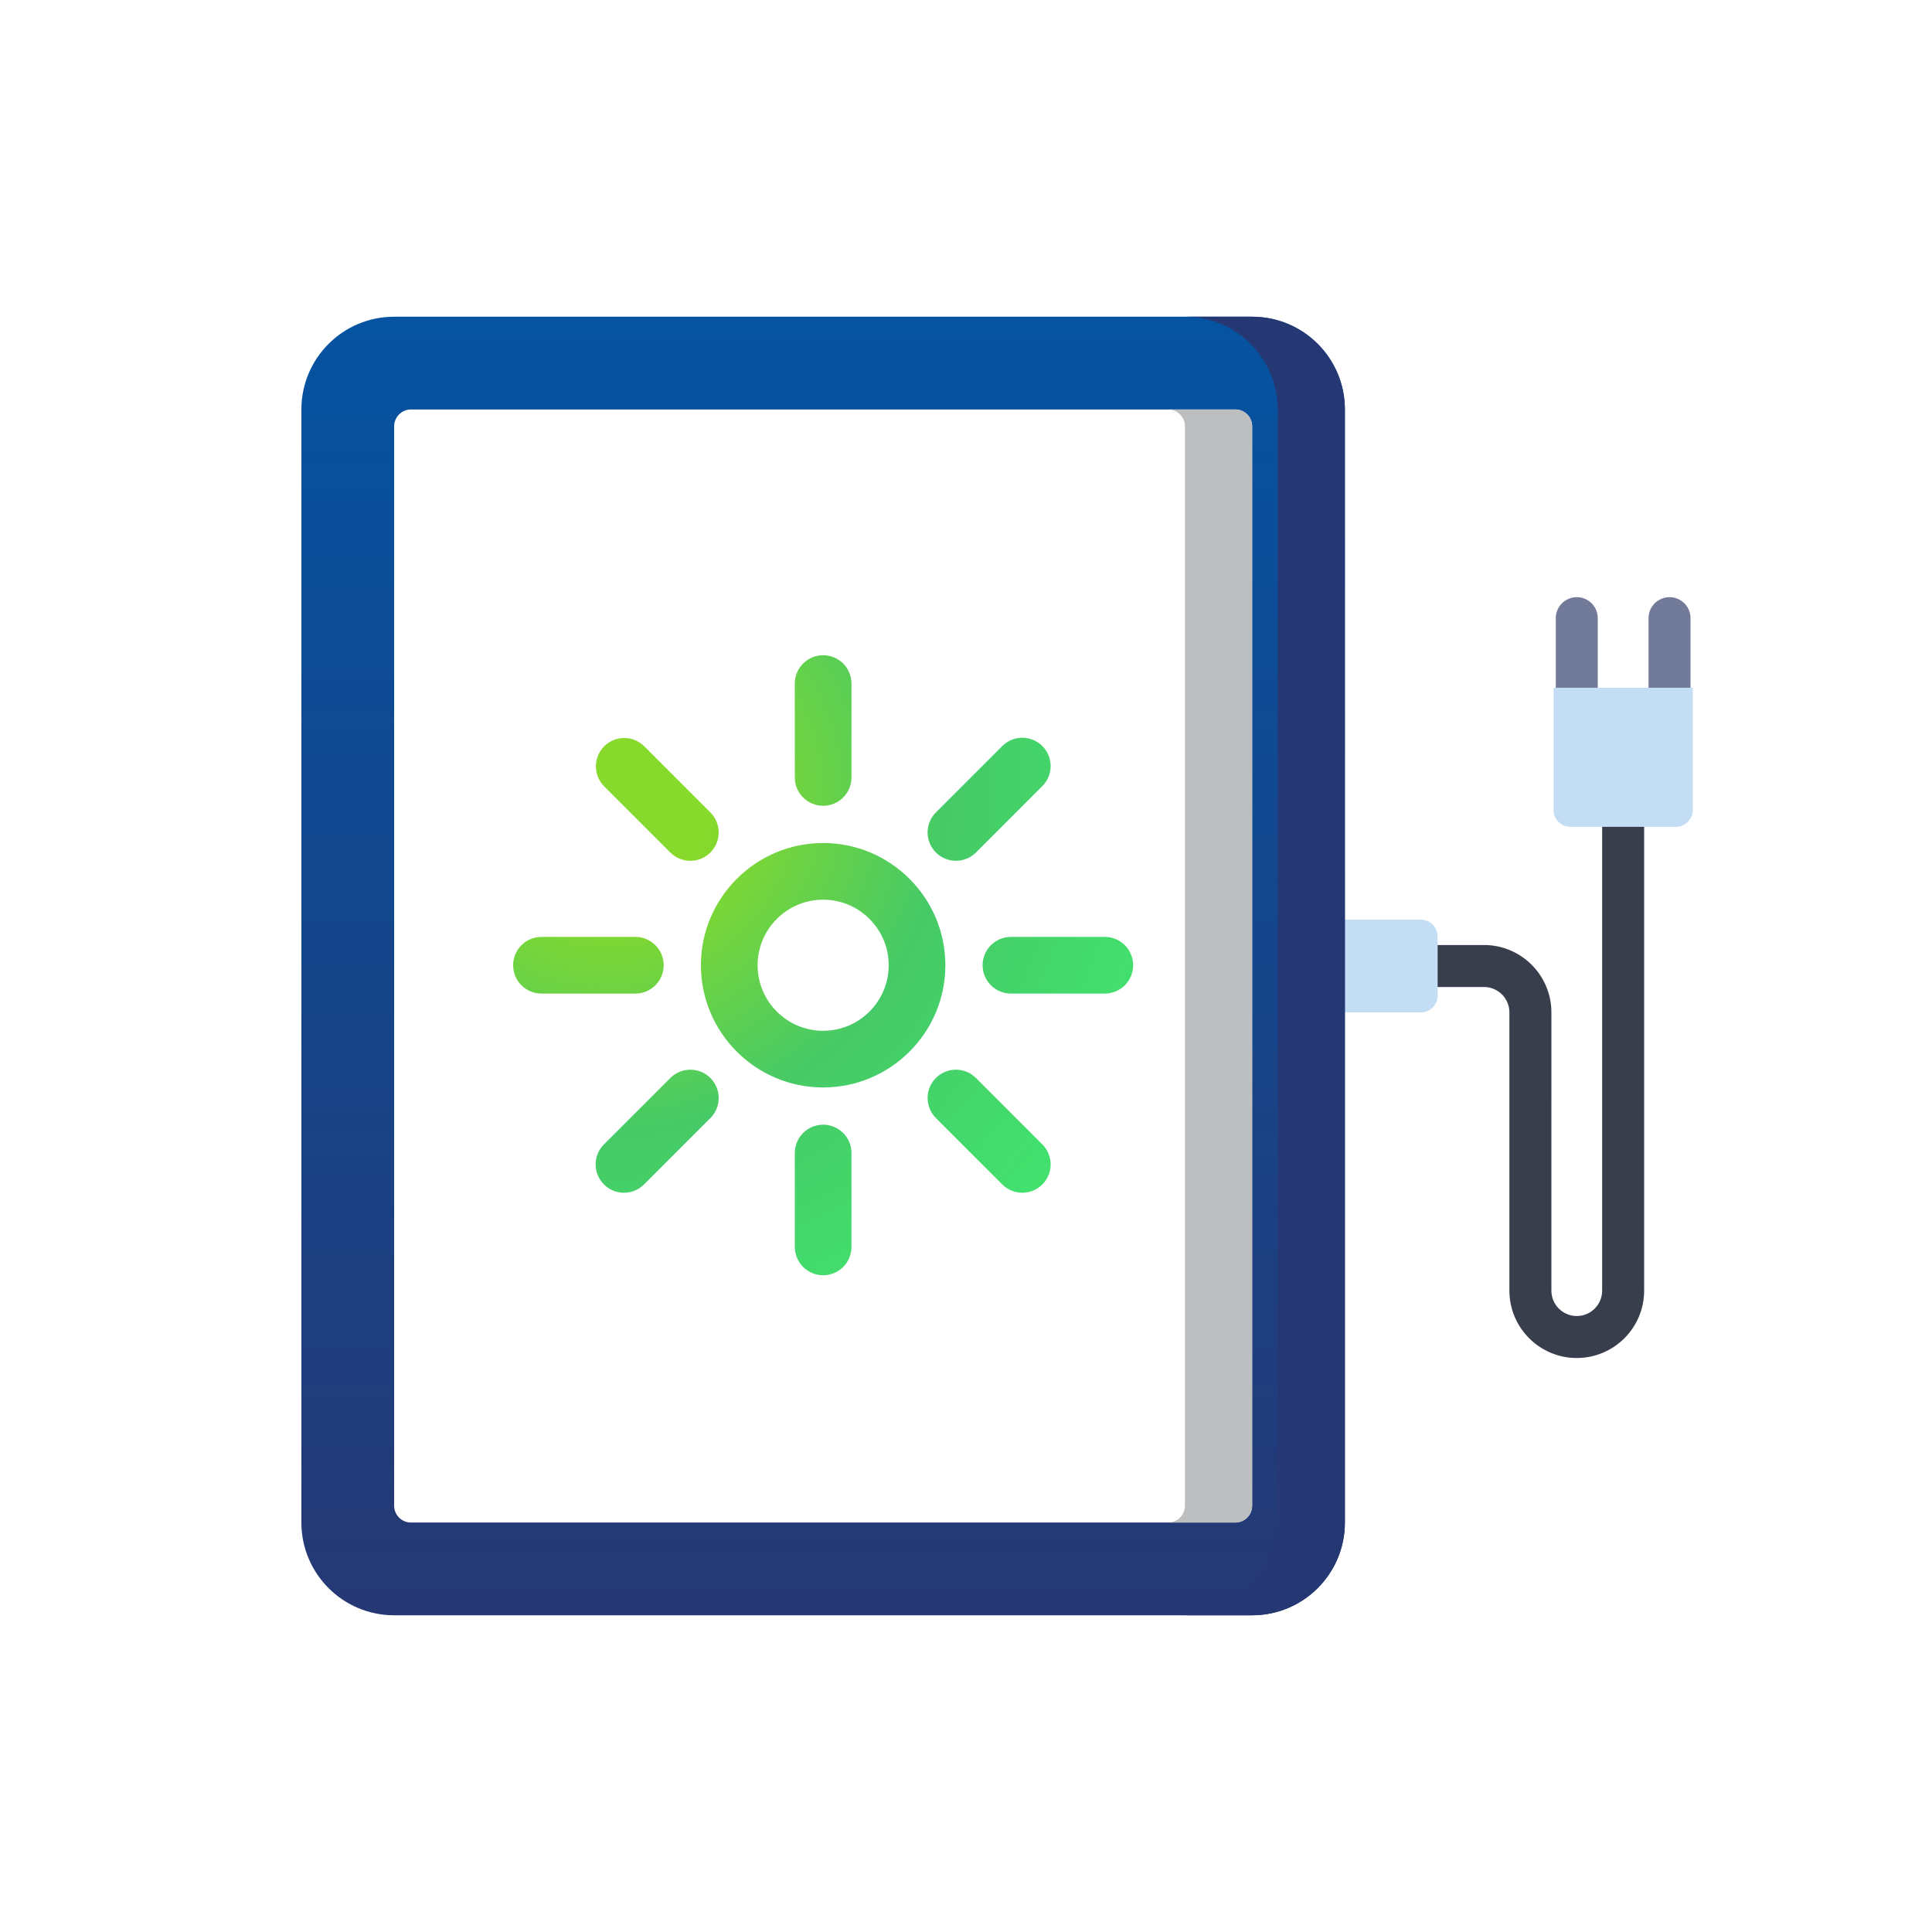 <svg width="1000" height="1000" viewBox="0 0 1000 1000" fill="none" xmlns="http://www.w3.org/2000/svg">
<rect width="1000" height="1000" fill="white"/>
<path d="M840.136 417.121C837.253 417.121 834.489 418.266 832.452 420.304C830.414 422.342 829.269 425.106 829.269 427.988V668.033C829.269 675.281 823.378 681.17 816.132 681.17C808.891 681.17 802.995 675.281 802.995 668.033L803 524.001C803 504.776 787.352 489.134 768.128 489.134H744.118C742.691 489.134 741.277 489.414 739.959 489.96C738.64 490.506 737.441 491.307 736.432 492.316C735.423 493.325 734.622 494.524 734.076 495.843C733.53 497.162 733.249 498.575 733.25 500.002C733.25 501.43 733.531 502.843 734.077 504.161C734.624 505.48 735.424 506.678 736.433 507.687C737.443 508.696 738.641 509.497 739.959 510.043C741.278 510.589 742.691 510.87 744.118 510.869H768.128C775.37 510.869 781.265 516.76 781.265 524.001L781.259 668.033C781.259 687.263 796.907 702.905 816.132 702.905C835.362 702.905 851.004 687.265 851.004 668.033V427.988C851.004 426.56 850.723 425.147 850.177 423.828C849.631 422.51 848.831 421.312 847.821 420.302C846.812 419.293 845.614 418.493 844.295 417.947C842.976 417.401 841.563 417.12 840.136 417.121Z" fill="#393E4D"/>
<path d="M681.258 524.007H735.421C736.563 524.007 737.693 523.783 738.748 523.346C739.804 522.91 740.762 522.27 741.57 521.462C742.378 520.655 743.018 519.697 743.456 518.642C743.893 517.587 744.118 516.457 744.119 515.315V484.69C744.119 479.888 740.223 475.998 735.421 475.998H681.258V524.007Z" fill="#C3DDF4"/>
<path d="M204.009 163.933C177.492 163.933 156 185.427 156 211.943V788.062C156 814.572 177.493 836.067 204.009 836.067H648.101C674.617 836.067 696.11 814.572 696.11 788.062V211.943C696.11 185.425 674.617 163.933 648.101 163.933H204.009Z" fill="url(#paint0_linear_1642_661)"/>
<path d="M648.101 163.933H613.328C639.843 163.933 661.336 185.427 661.336 211.943V788.062C661.336 814.572 639.837 836.067 613.328 836.067H648.101C674.617 836.067 696.11 814.572 696.11 788.062V211.943C696.11 185.425 674.617 163.933 648.101 163.933Z" fill="#253874"/>
<path d="M648.101 525.764V220.633C648.101 215.831 644.205 211.941 639.404 211.941H212.706C211.564 211.94 210.434 212.165 209.379 212.602C208.324 213.038 207.366 213.679 206.559 214.486C205.752 215.293 205.111 216.251 204.675 217.306C204.238 218.361 204.013 219.491 204.014 220.633V779.37C204.013 780.512 204.238 781.642 204.675 782.697C205.111 783.752 205.752 784.71 206.559 785.517C207.366 786.325 208.324 786.965 209.379 787.402C210.434 787.838 211.564 788.063 212.706 788.063H639.404C641.71 788.063 643.922 787.147 645.553 785.517C647.184 783.887 648.1 781.676 648.101 779.37V525.764Z" fill="white"/>
<path d="M864.147 309.098C862.72 309.097 861.306 309.378 859.987 309.924C858.669 310.47 857.47 311.27 856.461 312.28C855.452 313.289 854.651 314.487 854.105 315.806C853.559 317.125 853.278 318.539 853.279 319.966V355.969C853.278 357.397 853.559 358.81 854.105 360.129C854.651 361.448 855.452 362.646 856.461 363.655C857.47 364.665 858.669 365.465 859.987 366.011C861.306 366.557 862.72 366.838 864.147 366.837C865.574 366.837 866.988 366.556 868.306 366.01C869.625 365.464 870.823 364.663 871.832 363.654C872.841 362.645 873.641 361.447 874.187 360.128C874.733 358.81 875.014 357.396 875.014 355.969V319.966C875.014 313.96 870.147 309.098 864.147 309.098ZM816.138 309.098C814.71 309.097 813.297 309.378 811.978 309.924C810.659 310.47 809.461 311.27 808.452 312.28C807.442 313.289 806.642 314.487 806.096 315.806C805.55 317.125 805.269 318.539 805.27 319.966V355.969C805.269 357.397 805.55 358.81 806.096 360.129C806.642 361.448 807.442 362.646 808.452 363.655C809.461 364.665 810.659 365.465 811.978 366.011C813.297 366.557 814.71 366.838 816.138 366.837C817.565 366.837 818.978 366.556 820.296 366.01C821.614 365.464 822.812 364.663 823.821 363.654C824.83 362.645 825.63 361.446 826.175 360.128C826.721 358.809 827.001 357.396 827.001 355.969V319.966C827.001 318.539 826.721 317.126 826.175 315.807C825.63 314.489 824.83 313.291 823.821 312.281C822.812 311.272 821.614 310.471 820.296 309.925C818.978 309.379 817.565 309.098 816.138 309.098Z" fill="#717B99"/>
<path d="M804.133 419.291V355.97H876.148V419.292C876.148 420.434 875.923 421.564 875.487 422.619C875.05 423.674 874.41 424.632 873.602 425.439C872.795 426.247 871.837 426.887 870.782 427.324C869.727 427.76 868.597 427.985 867.455 427.984H812.831C810.525 427.985 808.313 427.069 806.683 425.439C805.052 423.809 804.135 421.598 804.134 419.292L804.133 419.291Z" fill="#C3DDF4"/>
<path d="M426.055 436.348C391.174 436.348 362.796 464.726 362.796 499.607C362.796 534.488 391.174 562.866 426.055 562.866C460.936 562.866 489.321 534.486 489.321 499.607C489.321 464.728 460.936 436.346 426.055 436.346V436.348ZM426.055 533.531C407.347 533.531 392.131 518.315 392.131 499.607C392.131 480.897 407.347 465.675 426.055 465.675C444.763 465.675 459.987 480.899 459.987 499.607C459.987 518.315 444.763 533.53 426.055 533.53V533.531ZM426.055 417.075C434.161 417.075 440.723 410.507 440.723 402.407V353.816C440.723 345.718 434.161 339.148 426.055 339.148C417.949 339.148 411.387 345.718 411.387 353.816V402.407C411.387 404.333 411.766 406.24 412.503 408.02C413.24 409.8 414.32 411.417 415.683 412.779C417.045 414.141 418.662 415.222 420.441 415.959C422.221 416.696 424.129 417.075 426.055 417.075ZM346.957 441.248C348.316 442.614 349.933 443.698 351.714 444.436C353.494 445.174 355.403 445.553 357.331 445.549C359.257 445.552 361.164 445.173 362.943 444.435C364.722 443.696 366.337 442.613 367.696 441.248C369.058 439.886 370.139 438.27 370.877 436.491C371.614 434.711 371.994 432.804 371.994 430.878C371.994 428.952 371.614 427.045 370.877 425.266C370.139 423.486 369.058 421.87 367.696 420.509L333.342 386.146C330.579 383.457 326.868 381.964 323.013 381.99C319.157 382.016 315.467 383.558 312.74 386.284C310.013 389.01 308.469 392.7 308.442 396.555C308.414 400.411 309.906 404.122 312.594 406.887L346.957 441.248ZM343.53 499.607C343.529 495.717 341.984 491.987 339.234 489.237C336.484 486.486 332.754 484.94 328.864 484.939H280.264C272.168 484.939 265.598 491.509 265.598 499.607C265.598 507.705 272.166 514.273 280.264 514.273H328.864C332.754 514.273 336.484 512.728 339.235 509.978C341.985 507.227 343.53 503.497 343.53 499.607ZM346.957 557.964L312.601 592.326C311.238 593.687 310.157 595.303 309.419 597.083C308.682 598.862 308.302 600.77 308.302 602.696C308.302 604.622 308.682 606.53 309.419 608.309C310.157 610.088 311.238 611.705 312.601 613.066C313.961 614.43 315.577 615.511 317.356 616.248C319.135 616.985 321.042 617.363 322.968 617.36C326.727 617.36 330.48 615.929 333.342 613.066L367.705 578.705C370.455 575.954 371.999 572.224 371.999 568.335C371.999 564.446 370.455 560.715 367.705 557.964C364.953 555.215 361.221 553.671 357.331 553.671C353.441 553.671 349.709 555.215 346.957 557.964ZM426.063 582.137C424.136 582.137 422.228 582.515 420.448 583.252C418.669 583.989 417.051 585.07 415.689 586.432C414.327 587.794 413.246 589.411 412.509 591.191C411.773 592.971 411.394 594.879 411.394 596.805V645.396C411.394 647.323 411.773 649.23 412.509 651.01C413.246 652.79 414.327 654.408 415.689 655.77C417.051 657.132 418.669 658.212 420.448 658.949C422.228 659.686 424.136 660.065 426.063 660.064C427.989 660.064 429.896 659.685 431.675 658.948C433.454 658.21 435.07 657.13 436.432 655.768C437.793 654.406 438.873 652.789 439.609 651.009C440.346 649.229 440.724 647.322 440.723 645.396V596.805C440.724 594.88 440.346 592.972 439.609 591.193C438.873 589.413 437.793 587.796 436.432 586.434C435.07 585.072 433.454 583.991 431.675 583.254C429.896 582.517 427.989 582.137 426.063 582.137ZM505.153 557.964C503.792 556.601 502.175 555.52 500.396 554.782C498.617 554.045 496.709 553.665 494.783 553.665C492.857 553.665 490.949 554.045 489.17 554.782C487.39 555.52 485.774 556.601 484.412 557.964C483.051 559.327 481.971 560.944 481.235 562.723C480.498 564.503 480.119 566.41 480.12 568.336C480.121 570.262 480.501 572.169 481.239 573.949C481.976 575.728 483.058 577.344 484.42 578.705L518.775 613.066C520.137 614.429 521.754 615.51 523.535 616.247C525.315 616.984 527.223 617.362 529.15 617.36C531.076 617.363 532.984 616.984 534.764 616.248C536.544 615.511 538.161 614.43 539.522 613.066C542.271 610.315 543.816 606.585 543.816 602.696C543.816 598.807 542.271 595.076 539.522 592.326L505.153 557.964ZM571.844 484.939H523.254C521.327 484.938 519.42 485.317 517.64 486.054C515.86 486.791 514.243 487.872 512.881 489.234C511.519 490.596 510.439 492.213 509.702 493.993C508.965 495.773 508.587 497.681 508.587 499.607C508.587 503.497 510.133 507.227 512.883 509.978C515.633 512.728 519.364 514.273 523.254 514.273H571.846C579.952 514.273 586.512 507.705 586.512 499.607C586.513 497.681 586.134 495.773 585.398 493.993C584.661 492.213 583.581 490.596 582.219 489.234C580.857 487.872 579.239 486.791 577.46 486.054C575.68 485.317 573.772 484.938 571.846 484.939H571.844ZM494.787 445.542C496.712 445.544 498.619 445.166 500.398 444.429C502.178 443.692 503.793 442.611 505.153 441.248L539.516 406.887C540.879 405.525 541.96 403.909 542.698 402.129C543.436 400.35 543.816 398.442 543.816 396.516C543.816 394.59 543.436 392.682 542.698 390.903C541.96 389.124 540.879 387.507 539.516 386.146C538.155 384.783 536.538 383.702 534.759 382.964C532.98 382.226 531.072 381.846 529.146 381.846C527.22 381.846 525.312 382.226 523.533 382.964C521.753 383.702 520.137 384.783 518.775 386.146L484.412 420.509C483.05 421.87 481.969 423.486 481.231 425.266C480.494 427.045 480.114 428.952 480.114 430.878C480.114 432.804 480.494 434.711 481.231 436.491C481.969 438.27 483.05 439.886 484.412 441.248C485.774 442.611 487.391 443.692 489.171 444.429C490.952 445.166 492.86 445.544 494.787 445.542Z" fill="url(#paint1_radial_1642_661)"/>
<path d="M639.404 211.942H604.629C605.771 211.942 606.901 212.166 607.956 212.603C609.011 213.04 609.969 213.68 610.776 214.487C611.583 215.294 612.224 216.253 612.66 217.308C613.097 218.362 613.322 219.493 613.321 220.634V779.37C613.322 780.512 613.097 781.642 612.66 782.697C612.224 783.752 611.583 784.71 610.776 785.517C609.969 786.325 609.011 786.965 607.956 787.402C606.901 787.838 605.771 788.063 604.629 788.063H639.403C641.709 788.063 643.92 787.147 645.551 785.517C647.182 783.887 648.099 781.676 648.099 779.37V220.633C648.099 215.831 644.203 211.941 639.403 211.941L639.404 211.942Z" fill="#BCBEC0"/>
<defs>
<linearGradient id="paint0_linear_1642_661" x1="426.055" y1="163.933" x2="426.055" y2="836.067" gradientUnits="userSpaceOnUse">
<stop stop-color="#0653A1"/>
<stop offset="1" stop-color="#253874"/>
</linearGradient>
<radialGradient id="paint1_radial_1642_661" cx="0" cy="0" r="1" gradientUnits="userSpaceOnUse" gradientTransform="translate(314.811 413.25) rotate(40.078) scale(298.16 298.161)">
<stop offset="0.182" stop-color="#87D92B"/>
<stop offset="0.583" stop-color="#46CA67"/>
<stop offset="1" stop-color="#42E16E"/>
</radialGradient>
</defs>
</svg>
